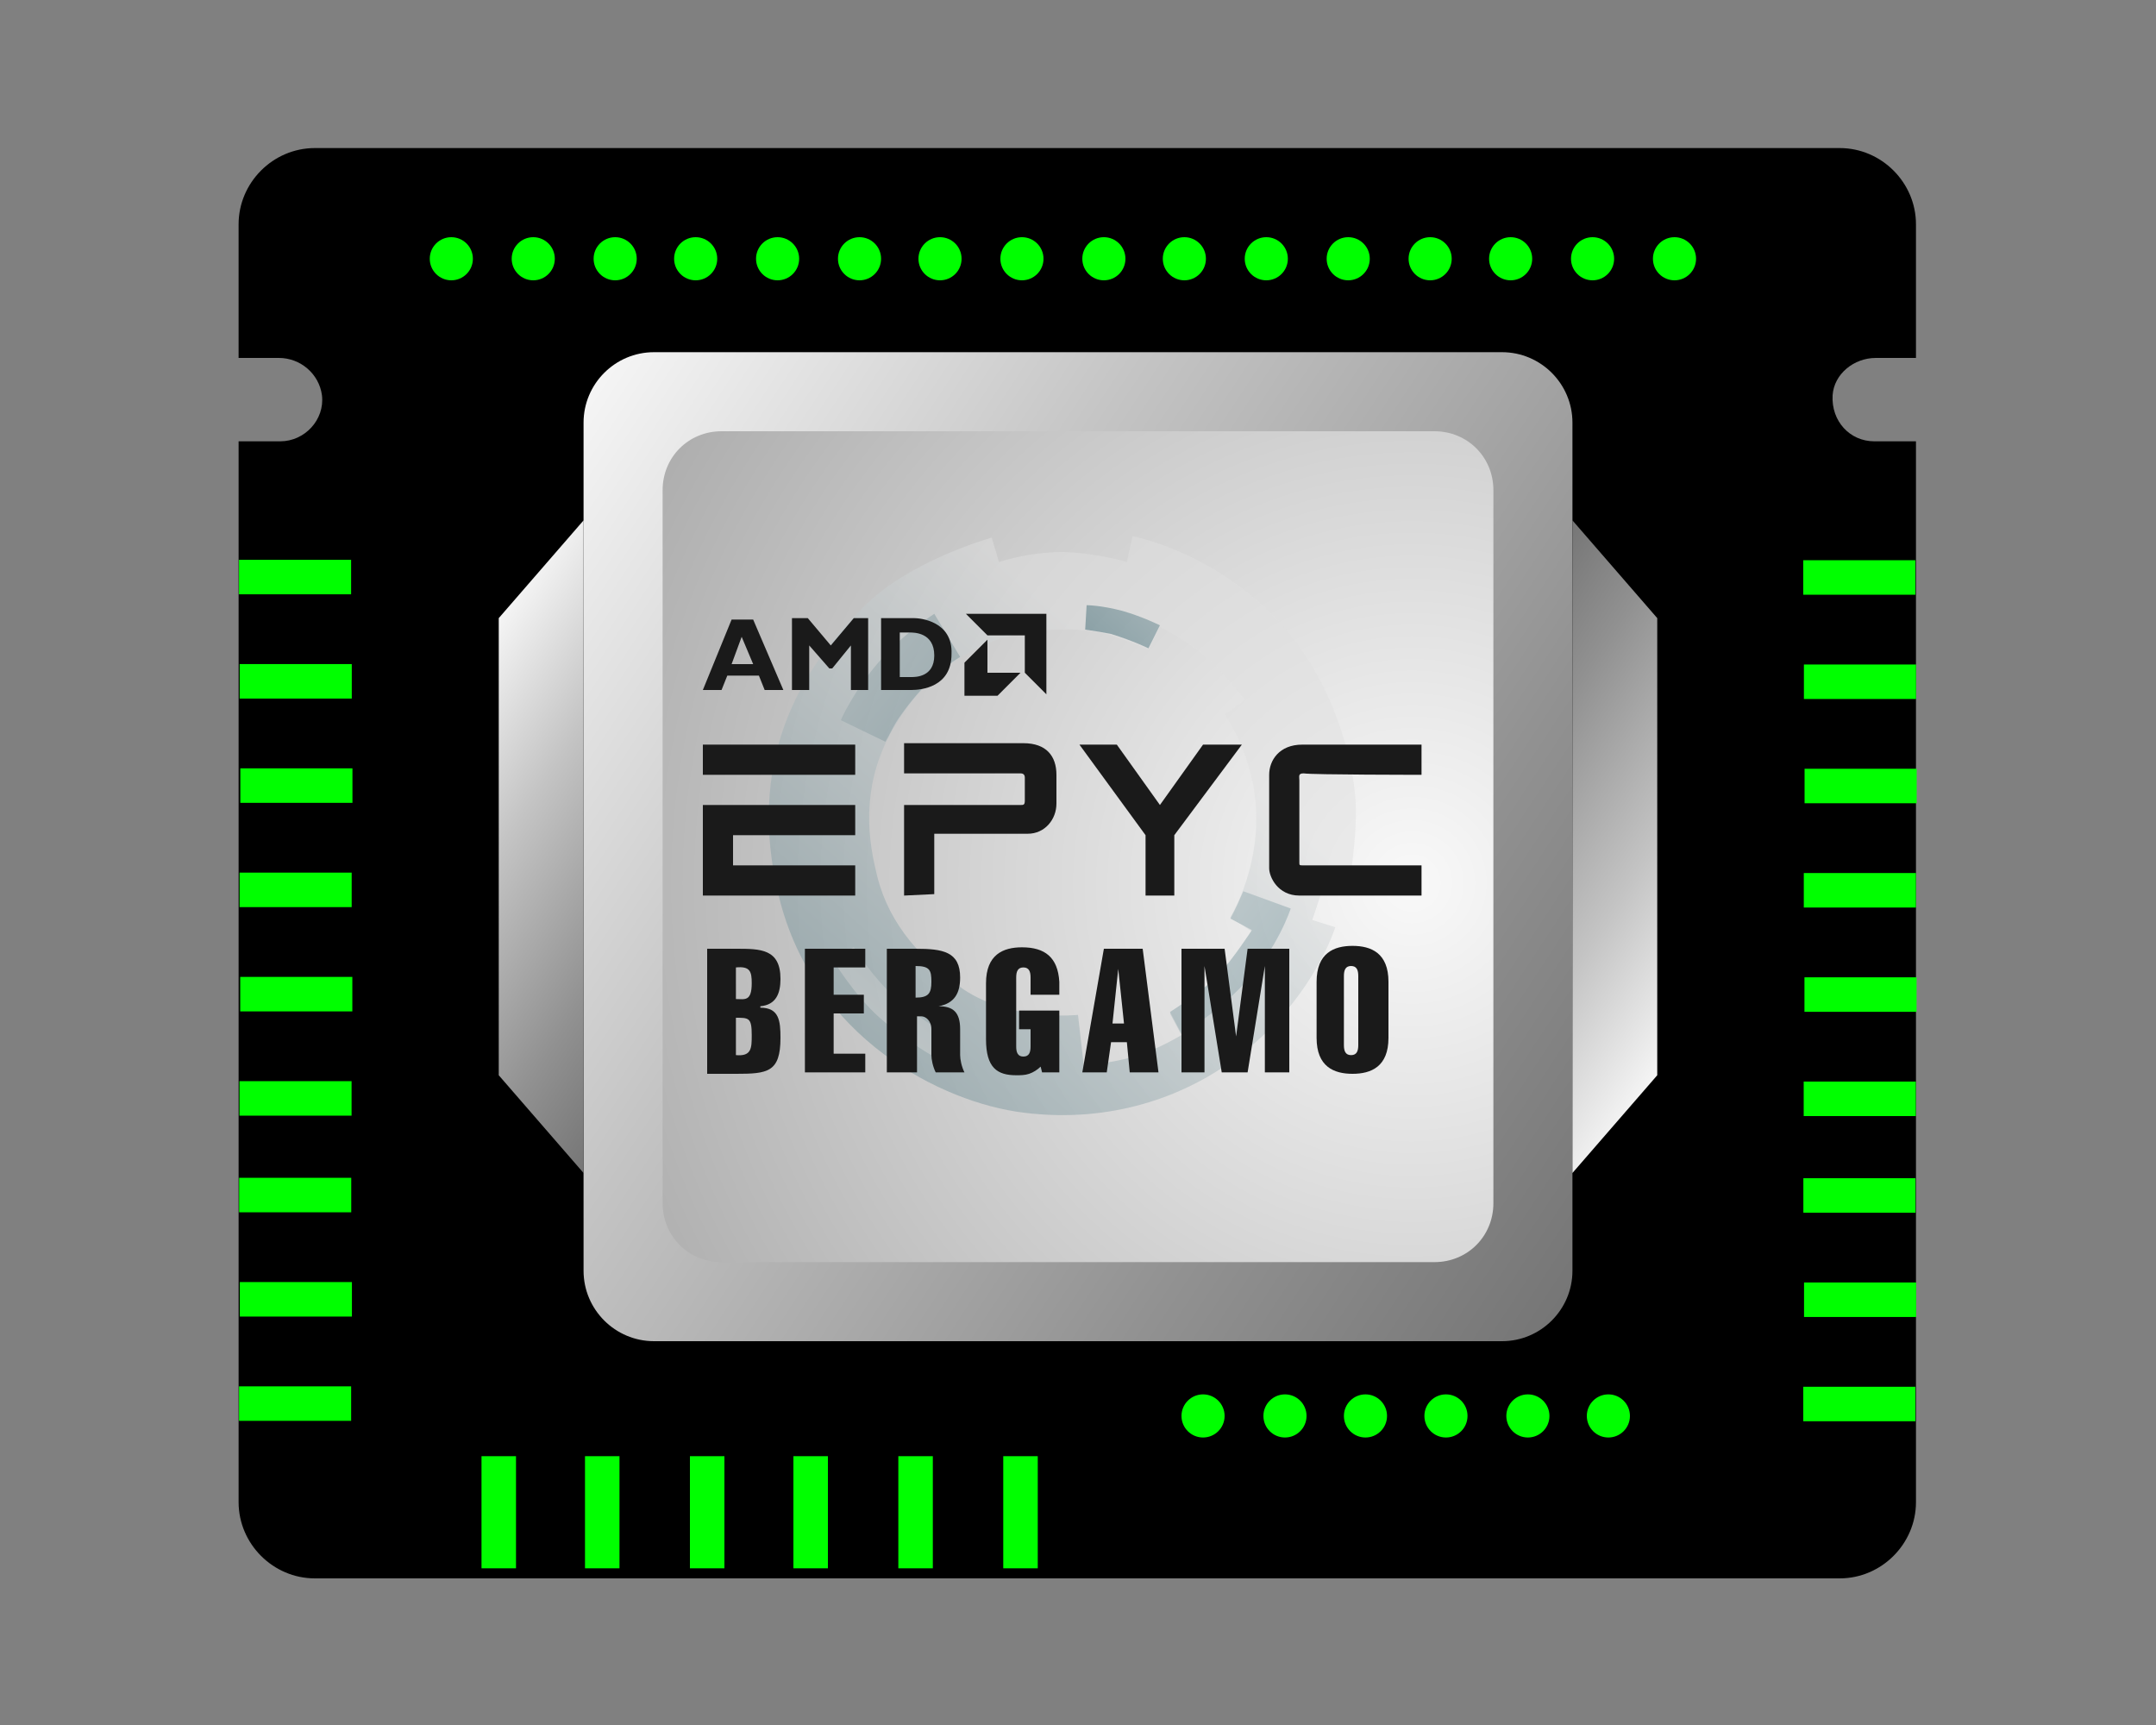<?xml version="1.0" encoding="utf-8"?>
<!-- Generator: Adobe Illustrator 24.3.0, SVG Export Plug-In . SVG Version: 6.00 Build 0)  -->
<svg version="1.1" id="Layer_1" xmlns="http://www.w3.org/2000/svg" xmlns:xlink="http://www.w3.org/1999/xlink" x="0px" y="0px"
	 viewBox="0 0 150 120" style="enable-background:new 0 0 150 120;" xml:space="preserve">
<rect x="0" y="0" width="150" height="120" fill="#808080" stroke="none"/>
<style type="text/css">
	.st0{fill:#00FF00;}
	.st1{fill:url(#SVGID_1_);}
	.st2{fill:url(#SVGID_2_);}
	.st3{fill:url(#SVGID_3_);}
	.st4{fill:url(#SVGID_4_);}
	.st5{opacity:0.5;}
	.st6{fill:url(#SVGID_5_);}
	.st7{fill:url(#SVGID_6_);}
	.st8{fill:url(#SVGID_7_);}
	.st9{fill:url(#SVGID_8_);}
	.st10{fill:url(#SVGID_9_);}
	.st11{fill:#1A1A1A;}
</style>
<g>
	<path d="M130.4,30.7c-1.7,0-3-1.4-2.9-3.2c0.1-1.5,1.5-2.6,3-2.6l2.8,0v-9.3c0-2.9-2.4-5.3-5.3-5.3H21.9c-2.9,0-5.3,2.4-5.3,5.3
		v9.3l2.8,0c1.5,0,2.8,1.1,3,2.6c0.2,1.7-1.2,3.2-2.9,3.2h-2.9v73.8c0,2.9,2.4,5.3,5.3,5.3h106.1c2.9,0,5.3-2.4,5.3-5.3V30.7H130.4z
		"/>
	<g>
		
			<rect x="128.2" y="72.5" transform="matrix(6.123234e-17 -1 1 6.123234e-17 52.989 205.84)" class="st0" width="2.4" height="7.8"/>
		
			<rect x="128.2" y="65.3" transform="matrix(6.123234e-17 -1 1 6.123234e-17 60.242 198.587)" class="st0" width="2.4" height="7.8"/>
		
			<rect x="128.2" y="58" transform="matrix(6.123234e-17 -1 1 6.123234e-17 67.496 191.333)" class="st0" width="2.4" height="7.8"/>
		
			<rect x="128.2" y="50.8" transform="matrix(6.123234e-17 -1 1 6.123234e-17 74.75 184.079)" class="st0" width="2.4" height="7.8"/>
		
			<rect x="128.2" y="43.5" transform="matrix(6.123234e-17 -1 1 6.123234e-17 82.004 176.826)" class="st0" width="2.4" height="7.8"/>
		
			<rect x="128.2" y="36.2" transform="matrix(6.123234e-17 -1 1 6.123234e-17 89.257 169.572)" class="st0" width="2.4" height="7.8"/>
		
			<rect x="128.2" y="93.7" transform="matrix(6.123234e-17 -1 1 6.123234e-17 31.759 227.07)" class="st0" width="2.4" height="7.8"/>
		
			<rect x="128.2" y="86.5" transform="matrix(6.123234e-17 -1 1 6.123234e-17 39.013 219.816)" class="st0" width="2.4" height="7.8"/>
		
			<rect x="128.2" y="79.2" transform="matrix(6.123234e-17 -1 1 6.123234e-17 46.266 212.563)" class="st0" width="2.4" height="7.8"/>
	</g>
	<g>
		
			<rect x="19.4" y="72.5" transform="matrix(6.123234e-17 -1 1 6.123234e-17 -55.84 97.011)" class="st0" width="2.4" height="7.8"/>
		
			<rect x="19.4" y="65.3" transform="matrix(6.123234e-17 -1 1 6.123234e-17 -48.587 89.758)" class="st0" width="2.4" height="7.8"/>
		
			<rect x="19.4" y="58" transform="matrix(6.123234e-17 -1 1 6.123234e-17 -41.333 82.504)" class="st0" width="2.4" height="7.8"/>
		
			<rect x="19.4" y="50.8" transform="matrix(6.123234e-17 -1 1 6.123234e-17 -34.079 75.25)" class="st0" width="2.4" height="7.8"/>
		
			<rect x="19.4" y="43.5" transform="matrix(6.123234e-17 -1 1 6.123234e-17 -26.826 67.996)" class="st0" width="2.4" height="7.8"/>
		
			<rect x="19.4" y="36.2" transform="matrix(6.123234e-17 -1 1 6.123234e-17 -19.572 60.743)" class="st0" width="2.4" height="7.8"/>
		
			<rect x="19.4" y="93.7" transform="matrix(6.123234e-17 -1 1 6.123234e-17 -77.07 118.241)" class="st0" width="2.4" height="7.8"/>
		
			<rect x="19.4" y="86.5" transform="matrix(6.123234e-17 -1 1 6.123234e-17 -69.816 110.987)" class="st0" width="2.4" height="7.8"/>
		
			<rect x="19.4" y="79.2" transform="matrix(6.123234e-17 -1 1 6.123234e-17 -62.563 103.734)" class="st0" width="2.4" height="7.8"/>
	</g>
	<g>
		<rect x="33.5" y="101.3" class="st0" width="2.4" height="7.8"/>
		<rect x="40.7" y="101.3" class="st0" width="2.4" height="7.8"/>
		<rect x="48" y="101.3" class="st0" width="2.4" height="7.8"/>
		<rect x="55.2" y="101.3" class="st0" width="2.4" height="7.8"/>
		<rect x="62.5" y="101.3" class="st0" width="2.4" height="7.8"/>
		<rect x="69.8" y="101.3" class="st0" width="2.4" height="7.8"/>
		<g>
			<circle class="st0" cx="83.7" cy="98.5" r="1.5"/>
			<circle class="st0" cx="89.4" cy="98.5" r="1.5"/>
			<circle class="st0" cx="95" cy="98.5" r="1.5"/>
			<circle class="st0" cx="100.6" cy="98.5" r="1.5"/>
			<circle class="st0" cx="106.3" cy="98.5" r="1.5"/>
			<circle class="st0" cx="111.9" cy="98.5" r="1.5"/>
		</g>
	</g>
	<g>
		<circle class="st0" cx="88.1" cy="18" r="1.5"/>
		<circle class="st0" cx="93.8" cy="18" r="1.5"/>
		<circle class="st0" cx="99.5" cy="18" r="1.5"/>
		<circle class="st0" cx="105.1" cy="18" r="1.5"/>
		<circle class="st0" cx="110.8" cy="18" r="1.5"/>
		<circle class="st0" cx="116.5" cy="18" r="1.5"/>
		<circle class="st0" cx="54.1" cy="18" r="1.5"/>
		<circle class="st0" cx="59.8" cy="18" r="1.5"/>
		<circle class="st0" cx="65.4" cy="18" r="1.5"/>
		<circle class="st0" cx="71.1" cy="18" r="1.5"/>
		<circle class="st0" cx="76.8" cy="18" r="1.5"/>
		<circle class="st0" cx="82.4" cy="18" r="1.5"/>
		<circle class="st0" cx="31.4" cy="18" r="1.5"/>
		<circle class="st0" cx="37.1" cy="18" r="1.5"/>
		<circle class="st0" cx="42.8" cy="18" r="1.5"/>
		<circle class="st0" cx="48.4" cy="18" r="1.5"/>
	</g>
	<g>
		<linearGradient id="SVGID_1_" gradientUnits="userSpaceOnUse" x1="32.229" y1="30.709" x2="230.851" y2="161.607">
			<stop  offset="1.081120e-02" style="stop-color:#F9F9F9"/>
			<stop  offset="0.153" style="stop-color:#C4C4C4"/>
			<stop  offset="0.31" style="stop-color:#919191"/>
			<stop  offset="0.465" style="stop-color:#666666"/>
			<stop  offset="0.614" style="stop-color:#454545"/>
			<stop  offset="0.756" style="stop-color:#2D2D2D"/>
			<stop  offset="0.888" style="stop-color:#1F1F1F"/>
			<stop  offset="1" style="stop-color:#1A1A1A"/>
		</linearGradient>
		<path class="st1" d="M104.5,24.5h-59c-2.7,0-4.9,2.2-4.9,4.9v59c0,2.7,2.2,4.9,4.9,4.9h59c2.7,0,4.9-2.2,4.9-4.9v-59
			C109.4,26.7,107.2,24.5,104.5,24.5z"/>
		<radialGradient id="SVGID_2_" cx="98.234" cy="61.431" r="198.965" gradientUnits="userSpaceOnUse">
			<stop  offset="0" style="stop-color:#F9F9F9"/>
			<stop  offset="1" style="stop-color:#000000"/>
		</radialGradient>
		<path class="st2" d="M99.8,30H50.2c-2.3,0-4.1,1.8-4.1,4.1v49.6c0,2.3,1.8,4.1,4.1,4.1h49.6c2.3,0,4.1-1.8,4.1-4.1V34.1
			C103.9,31.8,102.1,30,99.8,30z"/>
		<linearGradient id="SVGID_3_" gradientUnits="userSpaceOnUse" x1="27.901" y1="50.543" x2="84.57" y2="87.89">
			<stop  offset="1.081120e-02" style="stop-color:#F9F9F9"/>
			<stop  offset="0.153" style="stop-color:#C4C4C4"/>
			<stop  offset="0.31" style="stop-color:#919191"/>
			<stop  offset="0.465" style="stop-color:#666666"/>
			<stop  offset="0.614" style="stop-color:#454545"/>
			<stop  offset="0.756" style="stop-color:#2D2D2D"/>
			<stop  offset="0.888" style="stop-color:#1F1F1F"/>
			<stop  offset="1" style="stop-color:#1A1A1A"/>
		</linearGradient>
		<polygon class="st3" points="40.6,81.6 34.7,74.8 34.7,43 40.6,36.2 		"/>
		
			<linearGradient id="SVGID_4_" gradientUnits="userSpaceOnUse" x1="10871.248" y1="-9386.017" x2="10927.918" y2="-9348.67" gradientTransform="matrix(-1 0 0 -1 10993.348 -9318.767)">
			<stop  offset="1.081120e-02" style="stop-color:#F9F9F9"/>
			<stop  offset="0.153" style="stop-color:#C4C4C4"/>
			<stop  offset="0.31" style="stop-color:#919191"/>
			<stop  offset="0.465" style="stop-color:#666666"/>
			<stop  offset="0.614" style="stop-color:#454545"/>
			<stop  offset="0.756" style="stop-color:#2D2D2D"/>
			<stop  offset="0.888" style="stop-color:#1F1F1F"/>
			<stop  offset="1" style="stop-color:#1A1A1A"/>
		</linearGradient>
		<polygon class="st4" points="109.4,36.2 115.3,43 115.3,74.8 109.4,81.6 		"/>
		<g>
			<g class="st5">
				
					<linearGradient id="SVGID_5_" gradientUnits="userSpaceOnUse" x1="81.19" y1="-153.089" x2="37.793" y2="-201.486" gradientTransform="matrix(1 0 0 -1 0 -104)">
					<stop  offset="0" style="stop-color:#E0E0E0"/>
					<stop  offset="1" style="stop-color:#023F4E"/>
				</linearGradient>
				<path class="st6" d="M93.8,61.9c0,0,0.7-3.8,0.5-6.4s-1.4-7.8-5-11.9c-4.6-5.2-10.5-6.3-10.5-6.3l-0.4,1.8c0,0-1.9-0.6-4.4-0.7
					c-2.5,0-4.5,0.7-4.5,0.7L69,37.4c0,0-5.8,1.6-9,4.9c-4.5,4.5-8.1,10.8-5.8,20.1c2.4,9.8,11.3,14.3,17,15
					c6.3,0.8,11.2-1.3,14.1-3.3c5.9-4,7.6-9.6,7.6-9.6l-1.6-0.5l0.8-2.4L93.8,61.9z M87.1,64.8c0,0-1.3,2-2.4,3.2
					c-1.1,1.1-3.3,2.5-3.3,2.5l0.8,1.5c0,0-1.6,1-3.3,1.5c-1.7,0.5-3.5,0.6-3.5,0.6L75,70.6c0,0-4.6,0.5-8-1.8
					c-3.4-2.4-5.4-5-6.1-8.4c-0.8-3.4-0.6-6.9,1.6-10.3c2.2-3.4,5.3-5.3,7.9-5.9c2.6-0.6,5.3-0.5,6.9,0c1.6,0.5,2.6,1,2.6,1l0.8-1.6
					c0,0,1.8,0.9,3.2,2.1c1.6,1.5,2.7,3,2.7,3l-1.4,1c0,0,2.1,2.9,2.2,6.9c0.1,4.2-1.8,7.2-1.8,7.2L87.1,64.8z"/>
				
					<linearGradient id="SVGID_6_" gradientUnits="userSpaceOnUse" x1="49.847" y1="-188.606" x2="97.949" y2="-131.34" gradientTransform="matrix(1 0 0 -1 0 -104)">
					<stop  offset="0" style="stop-color:#E0E0E0"/>
					<stop  offset="1" style="stop-color:#023F4E"/>
				</linearGradient>
				<path class="st7" d="M59.4,65.9l-1.5,0.8c0,0,1.5,2.5,3.3,4.1c2.4,2.1,4.5,3.1,4.5,3.1l0.8-1.6c0,0-1.9-0.9-4.2-2.9
					C60.7,68,59.4,65.9,59.4,65.9z"/>
				
					<linearGradient id="SVGID_7_" gradientUnits="userSpaceOnUse" x1="88.128" y1="-136.07" x2="71.98" y2="-154.078" gradientTransform="matrix(1 0 0 -1 0 -104)">
					<stop  offset="0" style="stop-color:#E0E0E0"/>
					<stop  offset="1" style="stop-color:#023F4E"/>
				</linearGradient>
				<path class="st8" d="M75.6,42.1l-0.1,1.7c0.7,0.1,1.3,0.2,1.8,0.3c1.6,0.5,2.6,1,2.6,1l0.8-1.6c0,0-1.2-0.6-2.6-1
					C76.6,42.1,75.6,42.1,75.6,42.1z"/>
				
					<linearGradient id="SVGID_8_" gradientUnits="userSpaceOnUse" x1="46.039" y1="-137.228" x2="85.122" y2="-169.91" gradientTransform="matrix(1 0 0 -1 0 -104)">
					<stop  offset="0" style="stop-color:#E0E0E0"/>
					<stop  offset="1" style="stop-color:#023F4E"/>
				</linearGradient>
				<path class="st9" d="M61.6,51.6c0.3-0.5,0.5-1,0.9-1.6c1.3-1.9,2.8-3.4,4.3-4.3l-1.8-3c0,0-2.2,1.4-3.9,3.4
					c-1.8,2.1-2.6,4-2.6,4L61.6,51.6z"/>
				
					<linearGradient id="SVGID_9_" gradientUnits="userSpaceOnUse" x1="67.87" y1="-158.471" x2="108.66" y2="-188.052" gradientTransform="matrix(1 0 0 -1 0 -104)">
					<stop  offset="0" style="stop-color:#E0E0E0"/>
					<stop  offset="1" style="stop-color:#023F4E"/>
				</linearGradient>
				<path class="st10" d="M86.5,62c-0.5,1.2-0.9,1.9-0.9,1.9l1.5,0.8c0,0-1.3,2-2.4,3.2c-1.1,1.1-3.3,2.5-3.3,2.5l0.8,1.5
					c0,0,2.1-1.1,4.4-3.5c2.3-2.4,3.2-5.2,3.2-5.2L86.5,62z"/>
			</g>
			<g>
				<g>
					<g>
						<rect x="48.9" y="51.8" class="st11" width="10.6" height="2.1"/>
						<polygon class="st11" points="48.9,56 59.5,56 59.5,58.1 51,58.1 51,60.2 59.5,60.2 59.5,62.3 48.9,62.3 						"/>
						<path class="st11" d="M62.9,62.3V56c0,0,7.9,0,8.1,0c0.2,0,0.3,0,0.3-0.3c0-0.3,0-1.4,0-1.6s-0.1-0.3-0.3-0.3
							c-0.3,0-8.1,0-8.1,0v-2.1c0,0,7.1,0,8.3,0c1.6,0,2.3,0.9,2.3,2.2c0,0.8,0,1.5,0,2c0,1.1-0.8,2.1-2,2.1c-1.5,0-6.5,0-6.5,0v4.2
							L62.9,62.3L62.9,62.3z"/>
						<polygon class="st11" points="75.1,51.8 79.7,58.1 79.7,62.3 81.7,62.3 81.7,58.1 86.4,51.8 83.7,51.8 80.7,56 77.7,51.8 
													"/>
						<path class="st11" d="M98.9,53.9v-2.1c0,0-7.8,0-8.3,0c-1.6,0-2.3,1.1-2.3,2.1s0,5.9,0,6.5c0,0.6,0.6,1.9,2.1,1.9
							c1.3,0,8.5,0,8.5,0v-2.1c0,0-7.7,0-8.2,0c-0.3,0-0.3,0-0.3-0.2c0-0.3,0-5.4,0-5.7s-0.1-0.5,0.3-0.5
							C91.3,53.9,98.9,53.9,98.9,53.9z"/>
					</g>
				</g>
			</g>
			<g>
				<g>
					<g>
						<path class="st11" d="M52.4,43.1h-1.5l-2,4.9h1.3l0.4-1h2.2l0.4,1h1.3L52.4,43.1z M50.9,46.2l0.7-1.9l0.8,1.9H50.9z"/>
						<polygon class="st11" points="55.1,48 55.1,43 56.2,43 57.8,44.9 59.4,43 60.4,43 60.4,48 59.2,48 59.2,44.9 57.9,46.5 
							57.7,46.5 56.3,44.9 56.3,48 						"/>
						<path class="st11" d="M63.6,43c-0.3,0-2.3,0-2.3,0v5c0,0,1.4,0,2.1,0c0.7,0,2.8-0.2,2.8-2.5C66.3,43.2,64,43,63.6,43z
							 M63.4,47.1c-0.4,0-0.8,0-0.8,0V44c0,0,0.4,0,0.7,0c0.3,0,1.7,0,1.7,1.6C65,47.1,63.7,47.1,63.4,47.1z"/>
						<polygon class="st11" points="67.1,46.1 67.1,48.4 69.4,48.4 71,46.8 68.7,46.8 68.7,44.5 						"/>
						<polygon class="st11" points="67.2,42.7 72.8,42.7 72.8,48.3 71.3,46.8 71.3,44.2 68.7,44.2 						"/>
					</g>
				</g>
			</g>
			<g>
				<path class="st11" d="M49.2,66h2c1.7,0,3.1,0,3.1,2.1c0,1-0.3,1.8-1.4,1.9v0.1c1.3,0,1.4,0.9,1.4,2.1c0,2.4-0.9,2.5-3.1,2.5h-2
					V66z M51.2,69.5c0.6,0,1.1,0.2,1.1-1.1c0-0.8-0.1-1.2-1.1-1.1V69.5z M51.2,73.4c1.1,0.1,1.1-0.5,1.1-1.4c0-1.2-0.2-1.2-1.1-1.2
					V73.4z"/>
				<path class="st11" d="M56,74.6V66h4.2v1.3H58v1.9h2.1v1.3H58v2.8h2.2v1.3H56z"/>
				<path class="st11" d="M61.7,74.6V66h2c1.9,0,3.1,0.2,3.1,2c0,1.1-0.4,1.8-1.5,2v0c1,0,1.5,0.4,1.5,1.6v1.8
					c0,0.3,0.1,0.8,0.3,1.2h-2c-0.2-0.4-0.3-0.9-0.3-1.2v-1.8c0-0.6-0.4-0.9-0.7-0.9h-0.3v3.9H61.7z M63.7,69.4
					c0.9,0,1.1-0.3,1.1-1.1c0-0.8-0.1-1.1-1.1-1.1V69.4z"/>
				<path class="st11" d="M72.4,74.2c-0.2,0.2-0.5,0.4-0.8,0.5c-0.3,0.1-0.6,0.1-0.9,0.1c-1.3,0-2.1-0.5-2.1-2.5v-3.9
					c0-2,1.2-2.5,2.5-2.5c1.6,0,2.5,0.7,2.6,2.4l0,0.9h-2v-1.2c0-0.4-0.1-0.7-0.5-0.7c-0.4,0-0.5,0.3-0.5,0.7v4.8
					c0,0.4,0.1,0.7,0.5,0.7c0.4,0,0.5-0.3,0.5-0.7v-1.2h-0.8v-1.3h2.8v4.3h-1.2L72.4,74.2z"/>
				<path class="st11" d="M79.5,66l1.1,8.6h-2l-0.2-2.1h-1.1l-0.3,2.1h-1.7l1.5-8.6H79.5z M78.2,71.2l-0.4-3.8h0l-0.4,3.8H78.2z"/>
				<path class="st11" d="M83.8,74.6h-1.6V66h3l0.8,6.1h0l0.8-6.1h2.9v8.6H88v-7.4h0l-1.2,7.4H85l-1.2-7.4h0V74.6z"/>
				<path class="st11" d="M96.6,72.2c0,2-1.2,2.5-2.5,2.5c-1.3,0-2.5-0.5-2.5-2.5v-3.9c0-2,1.2-2.5,2.5-2.5c1.3,0,2.5,0.5,2.5,2.5
					V72.2z M93.5,72.7c0,0.4,0.1,0.7,0.5,0.7s0.5-0.3,0.5-0.7v-4.8c0-0.4-0.1-0.7-0.5-0.7s-0.5,0.3-0.5,0.7V72.7z"/>
			</g>
		</g>
	</g>
</g>
</svg>
